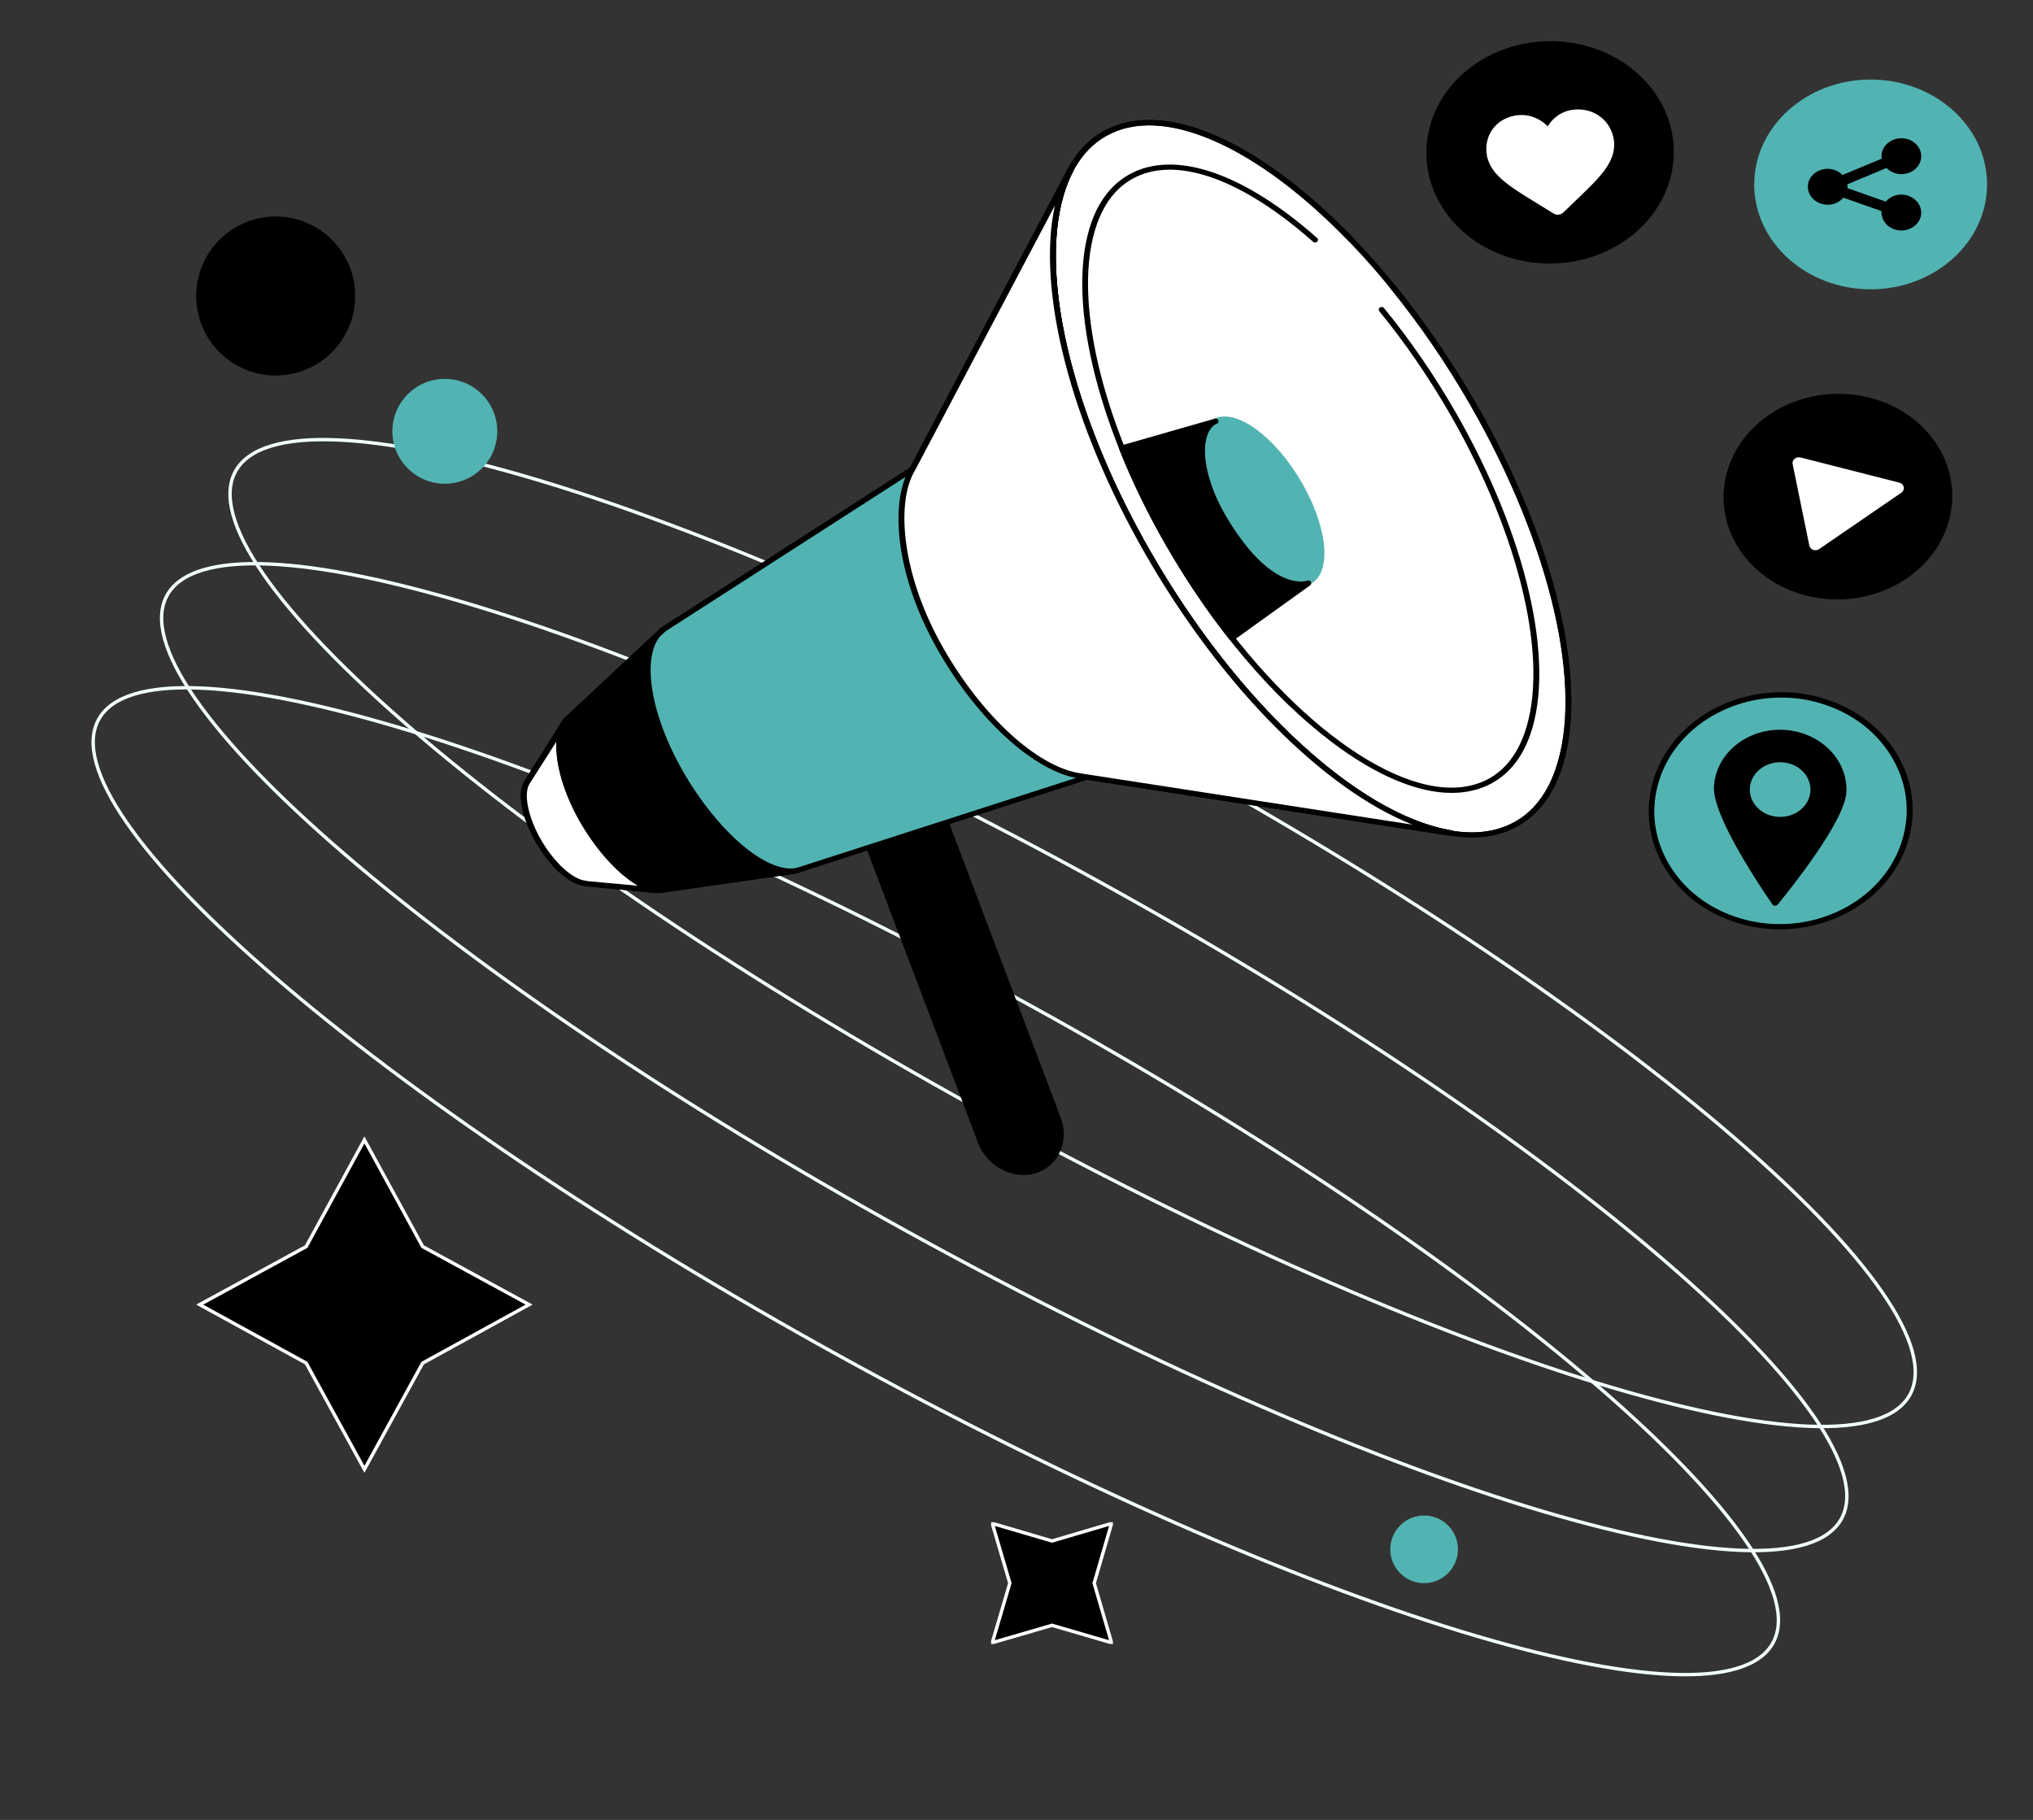 <svg width="601" height="538" viewBox="0 0 601 538" fill="none" xmlns="http://www.w3.org/2000/svg">
<rect x="0" y="0" width="601" height="538" fill="#333333" stroke="none"/>
<g clip-path="url(#clip0_2260_11212)">
<path d="M310.999 455.533L328.6 450.348L323.464 467.999L328.6 485.6L310.999 480.464L293.348 485.6L298.533 467.999L293.348 450.348L310.999 455.533Z" fill="black" stroke="white" stroke-miterlimit="10"/>
</g>
<g clip-path="url(#clip1_2260_11212)">
<path d="M124.947 368.51L156.423 385.66L124.947 402.947L107.729 434.354L90.51 402.947L59.034 385.66L90.51 368.51L107.729 336.965L124.947 368.51Z" fill="black" stroke="white" stroke-miterlimit="10"/>
</g>
<path d="M564.58 412.333C562.681 415.777 559.142 418.268 554.047 419.813C548.949 421.359 542.337 421.943 534.376 421.6C518.455 420.913 497.254 416.524 472.239 408.868C422.219 393.558 357.057 365.216 288.618 327.465C220.178 289.715 161.445 249.717 121.812 215.575C101.993 198.501 86.971 182.909 77.897 169.81C73.36 163.259 70.326 157.355 68.915 152.218C67.503 147.084 67.723 142.762 69.623 139.319C71.522 135.875 75.061 133.384 80.156 131.839C85.254 130.293 91.866 129.709 99.827 130.052C115.747 130.739 136.949 135.128 161.963 142.784C211.984 158.094 277.146 186.436 345.585 224.187C414.025 261.937 472.758 301.934 512.39 336.077C532.21 353.15 547.232 368.742 556.306 381.842C560.843 388.393 563.876 394.297 565.288 399.434C566.699 404.568 566.48 408.889 564.58 412.333Z" stroke="#F2FFFF"/>
<path d="M544.35 449.009C542.45 452.453 538.912 454.944 533.817 456.489C528.719 458.035 522.107 458.619 514.145 458.275C498.225 457.589 477.023 453.2 452.009 445.544C401.988 430.234 336.827 401.892 268.387 364.141C199.948 326.39 141.215 286.393 101.582 252.251C81.762 235.177 66.74 219.585 57.667 206.485C53.129 199.935 50.096 194.031 48.684 188.894C47.273 183.76 47.493 179.438 49.392 175.994C51.292 172.551 54.83 170.059 59.925 168.514C65.023 166.968 71.635 166.385 79.597 166.728C95.517 167.415 116.719 171.804 141.733 179.46C191.753 194.769 256.915 223.112 325.355 260.862C393.794 298.613 452.527 338.61 492.16 372.752C511.979 389.826 527.002 405.418 536.075 418.518C540.613 425.069 543.646 430.973 545.058 436.109C546.469 441.243 546.249 445.565 544.35 449.009Z" stroke="#F2FFFF"/>
<path d="M524.121 485.685C522.222 489.129 518.683 491.62 513.588 493.165C508.49 494.711 501.878 495.295 493.917 494.951C477.996 494.264 456.795 489.876 431.78 482.219C381.76 466.91 316.598 438.567 248.159 400.817C179.719 363.066 120.986 323.069 81.353 288.927C61.534 271.853 46.512 256.261 37.438 243.161C32.901 236.61 29.867 230.706 28.456 225.57C27.044 220.436 27.264 216.114 29.164 212.67C31.063 209.226 34.602 206.735 39.697 205.19C44.795 203.644 51.407 203.06 59.368 203.404C75.288 204.091 96.49 208.479 121.504 216.135C171.525 231.445 236.687 259.788 305.126 297.538C373.566 335.289 432.299 375.286 471.931 409.428C491.751 426.502 506.773 442.094 515.847 455.194C520.384 461.744 523.417 467.649 524.829 472.785C526.24 477.919 526.021 482.241 524.121 485.685Z" stroke="#F2FFFF"/>
<circle cx="131.5" cy="127.5" r="15.5" fill="#52B4B2"/>
<circle cx="421" cy="458" r="10" fill="#52B4B2"/>
<circle cx="81.5" cy="87.5" r="23.5" fill="black"/>
<path d="M305.972 346.074C299.668 348.015 292.464 344.169 289.958 337.502L250.959 234.602L273.747 227.582L312.785 330.623C315.291 337.22 312.237 344.134 305.972 346.074Z" fill="black"/>
<path d="M302.565 347.345C300.725 347.345 298.845 346.957 297.044 346.146C293.403 344.523 290.505 341.489 289.096 337.75L250.097 234.85C249.941 234.462 250.175 234.003 250.645 233.862L273.434 226.842C273.669 226.772 273.904 226.772 274.099 226.877C274.295 226.983 274.452 227.124 274.53 227.336L313.568 330.377C316.191 337.362 312.902 344.735 306.207 346.816C305.071 347.169 303.818 347.345 302.565 347.345ZM252.055 235.097L290.779 337.256C292.032 340.607 294.617 343.359 297.827 344.77C300.412 345.899 303.192 346.111 305.698 345.334C311.493 343.535 314.312 337.045 311.962 330.871L273.199 228.571L252.055 235.097Z" fill="black"/>
<path d="M269.714 138.761L195.984 186.136L167.283 212.982L156.007 230.937L155.968 231.078C153.736 234.182 155.028 241.344 159.218 248.646C163.329 255.842 169.124 260.851 173.196 261.133L173.078 261.204L194.731 263.321L235.257 257.5L321.281 229.773L428.214 246.282L428.958 246.317C402.097 241.802 365.84 209.454 339.488 163.701C313.176 117.983 304.797 72.794 316.347 50.5H316.308L270.301 137.632L269.714 138.761Z" fill="#52B4B2"/>
<path d="M446.729 244.325C473.157 231.961 468.046 175.906 435.315 119.123C402.584 62.341 354.626 26.333 328.199 38.698C301.771 51.062 306.882 107.117 339.613 163.9C372.344 220.682 420.302 256.69 446.729 244.325Z" fill="white"/>
<path d="M435.106 247.551C423.594 247.551 409.733 241.766 394.815 230.513C374.494 215.203 354.564 191.603 338.706 164.017C314.704 122.251 304.797 79.425 313.49 54.908C316.387 46.724 321.243 41.01 327.86 37.941C341.016 31.873 359.536 37.023 380.054 52.474C400.375 67.784 420.305 91.384 436.163 118.97C460.204 160.737 470.111 203.562 461.379 228.079C458.482 236.263 453.626 241.978 447.009 245.047C443.446 246.74 439.452 247.551 435.106 247.551ZM339.841 37.023C335.808 37.023 332.049 37.764 328.682 39.352C322.456 42.209 317.914 47.642 315.173 55.438C306.598 79.602 316.466 121.968 340.272 163.382C372.693 219.718 420.227 255.77 446.265 243.741C452.491 240.884 457.033 235.451 459.774 227.655C468.349 203.491 458.482 161.125 434.675 119.711C406.444 70.677 366.819 37.023 339.841 37.023Z" fill="black"/>
<path d="M435.106 247.551C423.594 247.551 409.733 241.766 394.815 230.513C374.494 215.203 354.564 191.603 338.706 164.018C314.704 122.251 304.797 79.425 313.49 54.909C316.387 46.725 321.243 41.01 327.86 37.941C336.67 33.849 348.181 34.872 361.142 40.869C373.554 46.619 386.984 56.814 400.062 70.324C400.375 70.642 400.336 71.136 399.984 71.418C399.631 71.7 399.083 71.665 398.77 71.347C372.223 43.903 345.362 31.627 328.682 39.352C322.456 42.209 317.914 47.642 315.173 55.438C306.598 79.602 316.466 121.968 340.272 163.383C368.464 212.381 408.128 246.07 435.067 246.07C439.1 246.07 442.859 245.329 446.226 243.741C452.452 240.884 456.994 235.452 459.735 227.656C468.31 203.491 458.442 161.125 434.636 119.711C427.549 107.364 419.561 95.758 410.986 85.211C410.712 84.858 410.791 84.364 411.182 84.117C411.574 83.87 412.122 83.941 412.396 84.294C421.049 94.912 429.037 106.588 436.202 119.005C460.204 160.737 470.111 203.562 461.379 228.079C458.482 236.263 453.626 241.978 447.009 245.047C443.446 246.74 439.452 247.551 435.106 247.551Z" fill="black"/>
<path d="M386.766 172.038C392.889 169.173 391.711 156.198 384.136 143.057C376.561 129.916 365.458 121.586 359.335 124.45C353.213 127.315 354.391 140.29 361.965 153.43C369.54 166.571 380.644 174.902 386.766 172.038Z" fill="#52B4B2"/>
<path d="M384.087 173.4C377.352 173.4 367.955 165.569 361.181 153.751C355.543 143.944 353.233 133.855 355.308 128.035C356.052 125.989 357.266 124.542 358.949 123.766C365.606 120.697 377 129.058 384.909 142.78C390.548 152.587 392.858 162.676 390.782 168.496C390.039 170.542 388.825 171.989 387.141 172.765C386.201 173.188 385.183 173.4 384.087 173.4ZM362.003 124.648C361.181 124.648 360.398 124.789 359.732 125.107C358.44 125.707 357.501 126.835 356.913 128.493C354.995 133.926 357.226 143.592 362.669 153.046C369.874 165.569 380.72 174 386.319 171.389C387.611 170.789 388.551 169.661 389.138 168.003C391.057 162.535 388.786 152.904 383.382 143.45C377.039 132.48 367.955 124.648 362.003 124.648Z" fill="#52B4B2"/>
<path d="M429.155 234.394C419.053 234.394 406.914 229.314 393.837 219.472C376.06 206.067 358.597 185.395 344.736 161.267C323.71 124.721 315.056 87.222 322.652 65.739C325.197 58.543 329.465 53.533 335.3 50.817C348.691 44.644 368.386 51.77 389.373 70.36C389.725 70.678 389.725 71.136 389.373 71.454C389.021 71.771 388.512 71.771 388.159 71.454C367.72 53.357 348.73 46.302 336.083 52.193C330.679 54.698 326.725 59.389 324.297 66.198C316.818 87.293 325.432 124.333 346.263 160.561C370.892 203.422 405.544 232.842 429.115 232.842C432.639 232.842 435.889 232.172 438.865 230.831C444.269 228.326 448.223 223.635 450.651 216.826C458.13 195.731 449.515 158.691 428.685 122.463C422.381 111.527 415.333 101.262 407.737 91.984C407.463 91.632 407.541 91.138 407.933 90.891C408.324 90.644 408.872 90.715 409.146 91.067C416.821 100.451 423.908 110.751 430.251 121.757C451.277 158.303 459.931 195.802 452.335 217.285C449.789 224.481 445.522 229.491 439.687 232.207C436.477 233.653 432.953 234.394 429.155 234.394Z" fill="black"/>
<path d="M194.771 264.058C194.732 264.058 194.693 264.058 194.693 264.058L173.04 261.942C172.923 261.942 172.805 261.906 172.688 261.836C168.224 261.201 162.586 256.121 158.474 248.995C154.089 241.482 152.797 234.144 155.185 230.687L155.224 230.581L166.501 212.591C166.54 212.52 166.579 212.485 166.619 212.449L195.319 185.604C195.359 185.569 195.398 185.534 195.437 185.499L268.97 138.229L315.487 50.144C315.604 49.968 315.761 49.827 315.996 49.756C316.231 49.686 316.466 49.686 316.662 49.791C317.092 49.968 317.288 50.426 317.092 50.815C305.306 73.567 314.625 118.791 340.233 163.31C365.88 207.899 401.628 240.917 429.155 245.468C429.585 245.538 429.898 245.891 429.859 246.314C429.82 246.702 429.429 246.985 428.998 247.02L428.254 246.985C428.215 246.985 428.176 246.985 428.136 246.985L321.399 230.511L235.571 258.167C235.532 258.167 235.454 258.202 235.414 258.202L194.889 264.023C194.85 264.058 194.81 264.058 194.771 264.058ZM173.667 260.46L194.771 262.506L235.101 256.686L321.086 228.994C321.243 228.959 321.36 228.923 321.517 228.959L417.604 243.775C391.644 233.509 361.298 203.207 338.784 164.051C316.427 125.176 306.442 85.703 311.924 60.762L270.497 139.075C270.419 139.181 270.341 139.287 270.223 139.357L196.572 186.733L167.989 213.437L156.712 231.428C156.712 231.463 156.673 231.499 156.673 231.499C154.637 234.356 156.008 241.411 159.962 248.29C163.839 255.028 169.438 260.107 173.275 260.354C173.432 260.354 173.549 260.39 173.667 260.46Z" fill="black"/>
<path d="M269.83 138.475L316.308 50.461H316.347C304.796 72.755 313.214 117.944 339.487 163.662C365.839 209.45 402.097 241.798 429.035 246.243L428.292 246.208L321.515 229.734L319.048 229.346C306.636 227.37 290.074 212.837 278.209 192.094C266.032 170.823 263.879 149.622 269.282 139.533L269.83 138.475Z" fill="white"/>
<path d="M429.036 247.02C428.997 247.02 429.036 247.02 429.036 247.02L428.253 246.985C428.214 246.985 428.174 246.985 428.135 246.985L321.359 230.511L318.892 230.123C305.775 228.041 289.134 212.908 277.427 192.483C264.153 169.271 263.487 148.6 268.499 139.216L269.087 138.158L315.564 50.179C315.681 50.003 315.838 49.862 316.073 49.791C316.308 49.721 316.543 49.721 316.739 49.827C317.169 50.003 317.365 50.462 317.169 50.85C305.384 73.603 314.702 118.827 340.31 163.345C365.957 207.934 401.705 240.952 429.232 245.503C429.662 245.574 429.976 245.926 429.936 246.35C429.819 246.702 429.467 247.02 429.036 247.02ZM311.844 60.762L270.614 138.828L270.026 139.886C265.054 149.199 266.502 170.012 278.954 191.742C290.426 211.779 306.597 226.595 319.205 228.57L321.672 228.959L417.563 243.774C391.603 233.509 361.258 203.207 338.744 164.051C316.386 125.176 306.402 85.702 311.844 60.762Z" fill="black"/>
<path d="M193.596 263.954C193.557 263.954 193.518 263.954 193.518 263.954L173 261.979C172.883 261.979 172.766 261.944 172.648 261.873C168.184 261.238 162.546 256.158 158.435 249.033C154.088 241.484 152.796 234.146 155.185 230.689L155.224 230.583L166.501 212.593C166.736 212.204 167.245 212.099 167.675 212.31C168.106 212.522 168.224 212.981 167.989 213.369L156.712 231.43C156.712 231.465 156.673 231.5 156.673 231.5C154.637 234.358 156.007 241.413 159.962 248.292C163.838 255.03 169.437 260.109 173.275 260.356C173.392 260.356 173.549 260.392 173.627 260.462L193.674 262.402C194.144 262.438 194.497 262.826 194.418 263.249C194.379 263.637 194.027 263.954 193.596 263.954Z" fill="black"/>
<path d="M194.966 263.18C188.31 262.756 178.991 254.255 172.217 242.508C165.052 230.055 163.368 217.18 167.753 212.594L156.046 230.937L155.968 231.078C153.736 234.183 155.028 241.344 159.218 248.646C163.329 255.842 169.124 260.851 173.196 261.134L173.078 261.204L194.966 263.18Z" fill="white"/>
<path d="M194.967 263.955C194.927 263.955 194.927 263.955 194.888 263.955C194.732 263.955 194.536 263.92 194.379 263.92L173 261.979C172.883 261.979 172.766 261.944 172.648 261.874C168.184 261.239 162.546 256.159 158.435 249.033C154.088 241.484 152.796 234.147 155.185 230.689L155.224 230.584L165.522 214.427C165.913 213.51 166.422 212.699 167.049 212.028C167.323 211.711 167.832 211.676 168.184 211.887C168.537 212.134 168.654 212.558 168.419 212.91L166.971 215.133C164.66 220.742 166.931 231.748 172.883 242.048C179.344 253.301 188.154 261.521 194.458 262.262L194.927 262.297C195.397 262.332 195.75 262.72 195.71 263.143C195.75 263.637 195.397 263.955 194.967 263.955ZM173.627 260.462L188.584 261.838C182.828 258.522 176.485 251.679 171.434 242.86C166.54 234.358 164.112 225.539 164.504 219.189L156.712 231.43C156.712 231.466 156.673 231.501 156.673 231.501C154.637 234.358 156.007 241.413 159.962 248.292C163.838 255.03 169.437 260.11 173.275 260.357C173.392 260.357 173.549 260.392 173.627 260.462Z" fill="black"/>
<path d="M233.808 257.641L235.531 257.324C226.212 259.088 211.489 246.388 201.113 228.362C190.502 209.948 188.505 191.569 196.023 186.137L195.044 187.019L167.831 212.488C163.368 217.003 165.012 229.95 172.217 242.473C179.147 254.537 188.975 263.144 195.671 263.109L233.808 257.641Z" fill="black"/>
<path d="M195.632 263.92C188.506 263.92 178.6 255.277 171.434 242.86C164.151 230.16 162.311 216.897 167.166 211.993L193.87 187.018C194.34 186.453 194.888 185.96 195.476 185.536C195.828 185.289 196.337 185.325 196.65 185.607C196.964 185.924 196.964 186.383 196.65 186.665L195.123 188.111C189.681 194.673 192.382 211.464 201.897 228.009C212.156 245.858 226.487 258.099 235.257 256.618L235.375 256.582C235.845 256.512 236.275 256.759 236.393 257.182C236.471 257.605 236.197 257.993 235.727 258.099C235.688 258.099 235.649 258.099 235.61 258.134L234.004 258.417H233.965L195.828 263.884C195.75 263.884 195.671 263.92 195.632 263.92ZM191.599 191.392L168.459 213.052C164.151 217.426 166.109 230.196 173.001 242.154C179.735 253.866 189.25 262.332 195.632 262.368L229.306 257.535C220.222 254.642 209.023 243.742 200.37 228.749C192.147 214.463 188.976 199.929 191.599 191.392Z" fill="black"/>
<path d="M359.341 124.438C353.194 127.26 354.094 140.347 361.925 153.399C375.042 175.235 385.497 172.66 386.711 172.272C386.75 172.272 386.75 172.307 386.711 172.307L364.196 188.64C357.579 180.28 351.275 170.967 345.48 160.913C339.959 151.283 335.3 141.688 331.619 132.375L359.341 124.438Z" fill="black"/>
<path d="M364.196 189.417C364.157 189.417 364.118 189.417 364.079 189.417C363.844 189.382 363.648 189.276 363.491 189.1C356.717 180.528 350.413 171.144 344.736 161.302C339.293 151.848 334.595 142.218 330.836 132.693C330.758 132.482 330.758 132.27 330.875 132.094C330.992 131.917 331.149 131.776 331.384 131.706L359.106 123.769C359.537 123.663 360.006 123.839 360.163 124.227C360.32 124.615 360.163 125.038 359.772 125.215C358.44 125.815 357.461 127.014 356.874 128.778C354.955 134.316 357.305 144.123 362.747 153.118C375.551 174.425 385.418 171.991 386.475 171.638C386.867 171.497 387.337 171.673 387.533 171.991C387.728 172.308 387.65 172.767 387.337 173.014L364.744 189.241C364.588 189.347 364.392 189.417 364.196 189.417ZM332.754 132.87C336.474 142.077 341.016 151.39 346.263 160.561C351.745 170.086 357.853 179.152 364.392 187.512L383.93 173.331C379.467 173.155 371.048 170.157 361.181 153.753C355.464 144.264 353.115 134.246 355.19 128.213C355.464 127.437 355.778 126.767 356.169 126.132L332.754 132.87Z" fill="black"/>
<path d="M475.186 74.113C493.086 65.644 500.01 45.762 490.65 29.704C481.29 13.646 459.192 7.494 441.292 15.963C423.392 24.432 416.468 44.314 425.828 60.372C435.188 76.43 457.286 82.582 475.186 74.113Z" fill="black"/>
<path d="M441.567 37.762C443.29 35.646 445.835 34.341 448.733 34.058C450.925 33.847 452.961 34.27 454.88 35.328C455.859 35.858 456.72 36.528 457.543 37.339C458.13 36.387 458.835 35.54 459.657 34.834C461.262 33.423 463.181 32.612 465.334 32.4C468.232 32.118 471.051 32.894 473.244 34.623C475.397 36.316 476.768 38.785 477.12 41.572C477.473 44.43 476.611 47.181 474.418 50.215C472.461 52.931 469.485 55.753 466.039 59.069C464.865 60.198 463.533 61.468 462.163 62.808C461.81 63.161 461.301 63.408 460.753 63.443C460.205 63.514 459.696 63.373 459.226 63.091C457.543 62.032 455.937 61.045 454.528 60.198C450.377 57.658 446.775 55.471 444.191 53.213C441.293 50.709 439.805 48.169 439.453 45.312C439.14 42.525 439.884 39.844 441.567 37.762Z" fill="white"/>
<path d="M576.735 75.908C589.839 64.102 589.839 44.961 576.735 33.154C563.631 21.348 542.385 21.348 529.28 33.154C516.176 44.961 516.176 64.102 529.28 75.908C542.385 87.714 563.631 87.714 576.735 75.908Z" fill="#52B4B2"/>
<path d="M553.001 85.527C534.05 85.527 518.584 71.628 518.584 54.519C518.584 37.446 534.011 23.512 553.001 23.512C571.992 23.512 587.419 37.41 587.419 54.519C587.419 71.593 571.992 85.527 553.001 85.527ZM553.001 25.064C534.99 25.064 520.307 38.257 520.307 54.519C520.307 70.746 534.951 83.975 553.001 83.975C571.013 83.975 585.696 70.782 585.696 54.519C585.696 38.292 571.052 25.064 553.001 25.064Z" fill="#52B4B2"/>
<path d="M562.085 57.517C560.206 57.517 558.561 58.329 557.465 59.599L546.149 55.613C546.149 55.471 546.188 55.366 546.188 55.224C546.188 54.978 546.149 54.731 546.11 54.484L557.7 49.651C558.757 50.745 560.323 51.45 562.085 51.485C565.296 51.485 567.958 49.122 567.958 46.194C567.958 43.266 565.335 40.867 562.085 40.867C558.874 40.867 556.212 43.231 556.212 46.159C556.212 46.406 556.251 46.653 556.29 46.899L544.7 51.732C543.643 50.639 542.077 49.933 540.315 49.898C537.104 49.898 534.441 52.261 534.441 55.189C534.441 58.117 537.065 60.516 540.315 60.516C542.194 60.516 543.839 59.705 544.935 58.435L556.251 62.421C556.251 62.562 556.212 62.668 556.212 62.809C556.212 65.737 558.835 68.136 562.085 68.136C565.296 68.136 567.958 65.772 567.958 62.844C567.919 59.916 565.296 57.553 562.085 57.517Z" fill="black"/>
<path d="M562.53 171.731C577.896 162.121 581.757 143.174 571.153 129.409C560.548 115.645 539.495 112.277 524.128 121.886C508.762 131.495 504.901 150.443 515.505 164.207C526.11 177.971 547.163 181.34 562.53 171.731Z" fill="black"/>
<path d="M534.874 161.268L529.941 137.174C529.706 135.94 530.959 134.917 532.29 135.234L561.461 142.677C562.949 143.065 563.301 144.794 562.087 145.641L537.811 162.291C536.754 163.067 535.148 162.538 534.874 161.268Z" fill="white"/>
<path d="M542.998 270.422C561.975 262.099 569.915 241.578 560.734 224.587C551.553 207.595 528.726 200.568 509.75 208.891C490.774 217.214 482.833 237.735 492.015 254.726C501.196 271.717 524.022 278.744 542.998 270.422Z" fill="#52B4B2"/>
<path d="M526.181 274.713C522.108 274.713 517.958 274.149 513.925 272.914C504.058 269.951 496.07 263.742 491.45 255.346C486.83 246.986 486.125 237.497 489.453 228.607C496.344 210.299 518.506 200.316 538.906 206.418C548.773 209.382 556.761 215.59 561.381 223.986C566.002 232.346 566.706 241.836 563.378 250.725C557.818 265.4 542.508 274.713 526.181 274.713ZM526.572 206.207C510.949 206.207 496.305 215.096 491.019 229.136C487.848 237.638 488.513 246.704 492.938 254.676C497.362 262.684 504.998 268.645 514.434 271.468C533.933 277.288 555.116 267.764 561.694 250.267C564.866 241.765 564.2 232.699 559.776 224.727C555.351 216.719 547.716 210.757 538.28 207.935C534.403 206.736 530.449 206.207 526.572 206.207Z" fill="black"/>
<path d="M545.838 234.108C545.446 242.68 529.354 262.717 525.516 267.409C525.125 267.902 524.303 267.867 523.95 267.338C521.523 263.81 513.496 251.958 509.306 242.363C507.622 238.553 506.565 235.096 506.683 232.662C507.113 222.925 516.237 215.341 527.043 215.729C537.85 216.188 546.269 224.372 545.838 234.108Z" fill="black"/>
<path d="M532.593 239.118C536.095 235.964 536.095 230.849 532.593 227.694C529.091 224.539 523.414 224.539 519.913 227.694C516.411 230.849 516.411 235.964 519.913 239.118C523.414 242.273 529.091 242.273 532.593 239.118Z" fill="#52B4B2"/>
<defs>
<clipPath id="clip0_2260_11212">
<rect width="36" height="36" fill="white" transform="translate(293 450)"/>
</clipPath>
<clipPath id="clip1_2260_11212">
<rect width="70.326" height="70.326" fill="white" transform="translate(107.729 336) rotate(45)"/>
</clipPath>
</defs>
</svg>
